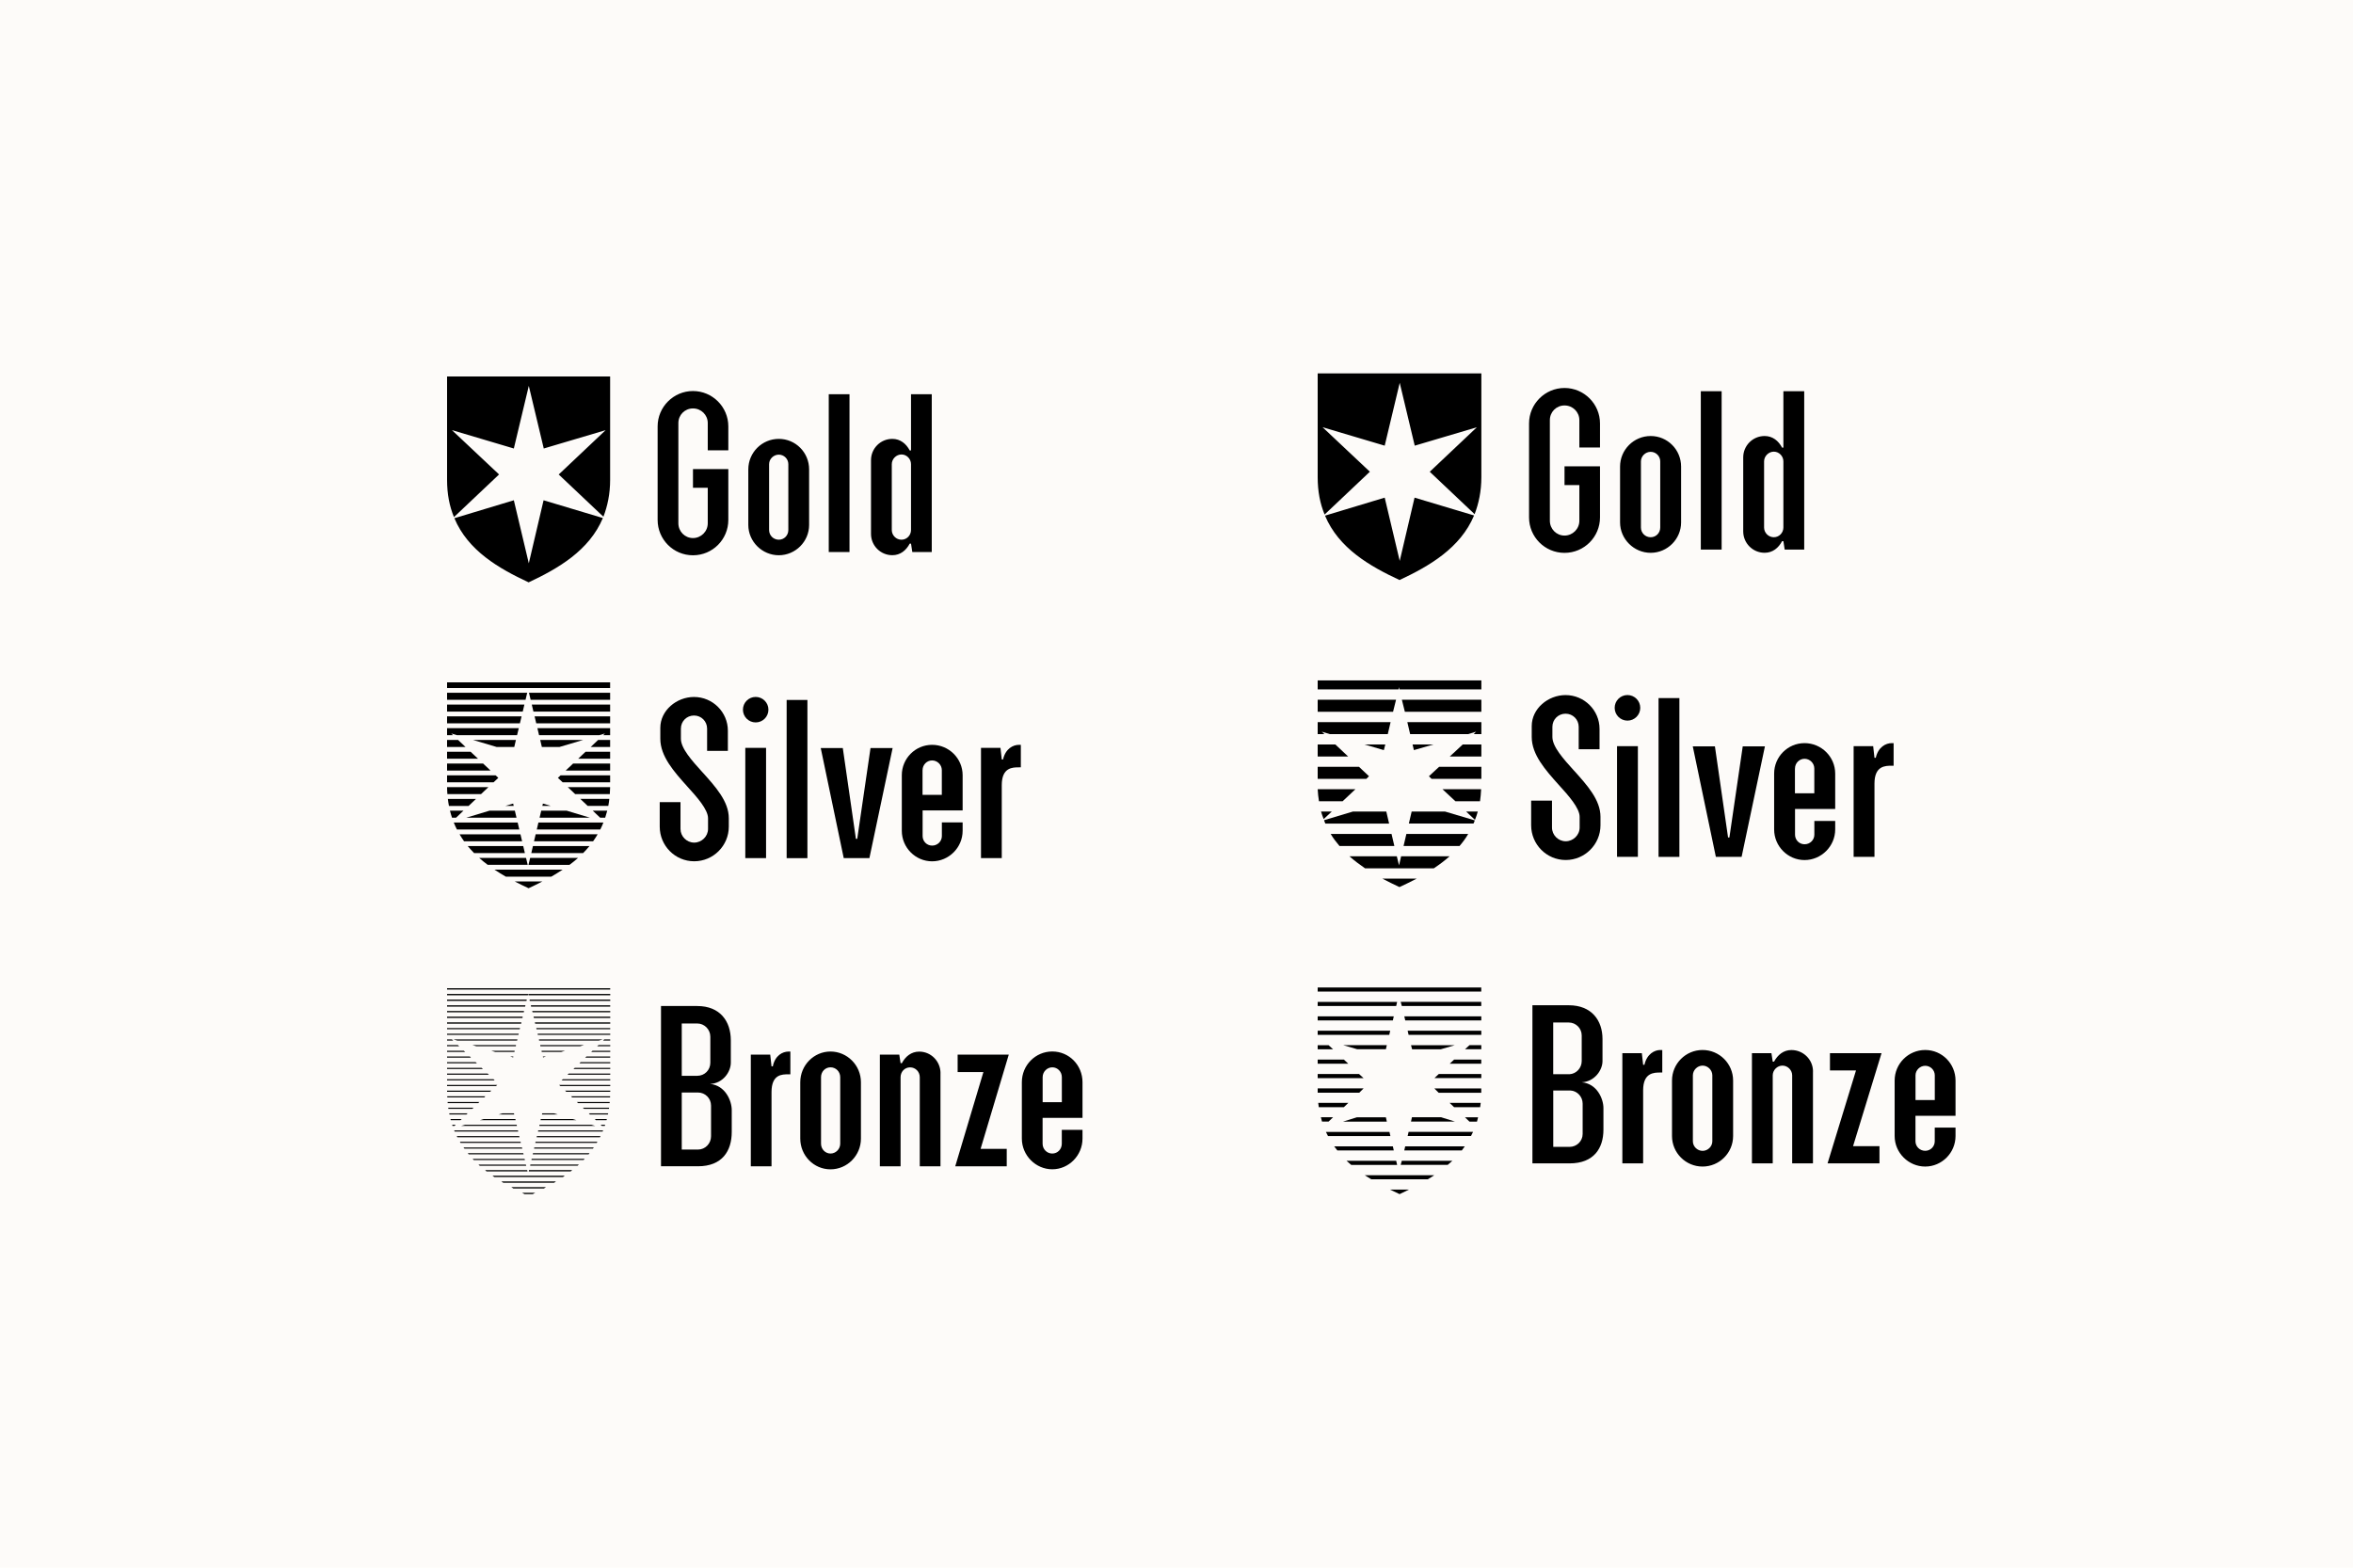 <svg width="800" height="533" viewBox="0 0 800 533" fill="none" xmlns="http://www.w3.org/2000/svg">
<rect width="800" height="533" fill="#FDFBF9"/>
<path d="M448 126.945H503.65V162.238C503.65 167.023 502.754 171.171 501.356 174.817L486.103 160.399L502.116 145.268L480.998 151.527L475.894 130.151L470.789 151.527L449.656 145.252L465.745 160.384L450.355 174.939C448.82 171.232 448 167.084 448 162.238V126.945ZM480.937 169.196L501.174 175.258C496.51 186.363 485.921 192.486 475.833 197.211C465.684 192.486 455.156 186.424 450.492 175.319L470.789 169.196L475.894 190.709L480.937 169.196ZM543.987 143.976V152.15H536.968V142.837C536.968 140.087 534.734 137.854 531.924 137.854C529.113 137.854 526.941 140.087 526.941 142.837V177.05C526.941 179.861 529.174 182.094 531.924 182.094C534.674 182.094 536.968 179.861 536.968 177.05V164.927H531.924V158.546H543.987V175.911C543.987 182.55 538.624 187.974 531.924 187.974C525.224 187.974 519.861 182.55 519.861 175.911V143.976C519.861 137.337 525.285 131.913 531.924 131.913C538.563 131.913 543.987 137.337 543.987 143.976ZM571.561 158.652V177.613C571.561 183.295 566.897 187.959 561.215 187.959C555.533 187.959 550.808 183.295 550.808 177.613V158.652C550.808 152.91 555.472 148.245 561.215 148.245C566.958 148.245 571.561 152.91 571.561 158.652ZM564.466 156.875C564.466 155.082 562.992 153.624 561.215 153.624C559.437 153.624 557.903 155.097 557.903 156.875V179.345C557.903 181.198 559.377 182.657 561.215 182.657C563.053 182.657 564.466 181.183 564.466 179.345V156.875ZM578.261 133.007H585.341V186.865H578.261V133.007ZM613.417 133.007V186.865H606.777L606.337 183.993H605.896C604.681 186.288 602.706 187.944 599.956 187.944C595.93 187.944 592.679 184.692 592.679 180.666V155.523C592.679 151.497 595.93 148.245 599.956 148.245C602.706 148.245 604.681 149.901 605.896 152.195H606.337V133.007H613.417ZM606.337 156.875C606.337 155.082 604.863 153.563 603.086 153.563C601.308 153.563 599.774 155.097 599.774 156.875V179.345C599.774 181.137 601.247 182.657 603.086 182.657C604.924 182.657 606.337 181.122 606.337 179.345V156.875Z" fill="black"/>
<path d="M448 231.34H503.65V234.397H475.787L475.665 233.637L475.467 234.397H448V231.34Z" fill="black"/>
<path d="M473.627 242.002H448V237.91H474.646L473.627 242.002Z" fill="black"/>
<path d="M450.297 249.606H448V245.515H472.791L471.832 249.606H452.152L449.399 248.77L450.297 249.606Z" fill="black"/>
<path d="M458.357 257.211H448V253.119H454.008L458.357 257.211Z" fill="black"/>
<path d="M464.547 264.815H448V260.724H462.053L465.445 263.918L464.547 264.815Z" fill="black"/>
<path d="M456.502 272.42H448.441C448.243 271.142 448.061 269.743 448 268.328H460.836L456.487 272.42H456.502Z" fill="black"/>
<path d="M452.791 275.933L450.038 278.488C449.719 277.651 449.399 276.83 449.141 275.933H452.791Z" fill="black"/>
<path d="M450.616 280.024C450.418 279.644 450.297 279.264 450.175 278.868L459.954 275.933H471.331L472.289 280.024H450.616Z" fill="black"/>
<path d="M474.068 287.628H455.407C454.327 286.351 453.293 285.013 452.411 283.537H473.11L474.068 287.628Z" fill="black"/>
<path d="M476.365 291.142H492.851C491.193 292.617 489.399 293.955 487.482 295.233H464.106C462.251 293.955 460.471 292.617 458.798 291.142H474.905L475.665 294.214L476.365 291.142Z" fill="black"/>
<path d="M470.494 255.036L463.909 253.119H470.996L470.494 255.036Z" fill="black"/>
<path d="M469.977 298.731H481.673C479.695 299.75 477.779 300.708 475.802 301.606C473.886 300.708 471.908 299.75 469.992 298.731H469.977Z" fill="black"/>
<path d="M476.623 237.91H503.65V242.002H477.642L476.623 237.91Z" fill="black"/>
<path d="M478.159 283.537H499.178C498.342 285.013 497.323 286.351 496.243 287.628H477.201L478.159 283.537Z" fill="black"/>
<path d="M478.479 245.515H503.65V249.606H501.034L501.855 248.77L499.117 249.606H479.437L478.479 245.515Z" fill="black"/>
<path d="M491.315 275.933L501.414 278.929C501.292 279.309 501.155 279.689 500.973 280.009H478.996L479.954 275.918H491.33L491.315 275.933Z" fill="black"/>
<path d="M487.361 253.119L480.714 255.036L480.258 253.119H487.361Z" fill="black"/>
<path d="M489.277 260.724H503.65V264.815H486.722L485.825 263.918L489.277 260.724Z" fill="black"/>
<path d="M490.418 268.328H503.574C503.513 269.728 503.376 271.142 503.193 272.42H494.828L490.418 268.328Z" fill="black"/>
<path d="M497.323 253.119H503.65V257.211H492.912L497.323 253.119Z" fill="black"/>
<path d="M498.479 275.933H502.433C502.174 276.891 501.855 277.849 501.475 278.746L498.479 275.933Z" fill="black"/>
<path d="M535.208 262.062C539.619 266.975 544.151 271.963 544.151 277.712V280.587C544.151 287.096 538.843 292.404 532.334 292.404C525.824 292.404 520.577 287.096 520.577 280.587V272.222H527.665V281.362C527.665 283.917 529.779 286.031 532.334 286.031C534.889 286.031 537.064 283.917 537.064 281.362V277.727C537.064 274.731 533.292 270.503 529.976 266.868C525.444 261.819 520.775 256.587 520.775 250.579V246.868C520.775 240.922 526.326 236.328 532.273 236.328C538.661 236.328 543.832 241.5 543.832 247.826V254.731H536.744V247.127C536.744 244.633 534.767 242.655 532.273 242.655C529.779 242.655 527.801 244.633 527.801 247.127V250.579C527.801 253.895 531.573 258.062 535.208 262.077V262.062Z" fill="black"/>
<path d="M556.866 253.697H549.778V291.324H556.866V253.697Z" fill="black"/>
<path d="M570.98 237.347H563.892V291.339H570.98V237.347Z" fill="black"/>
<path d="M592.516 253.758H600.059L592.135 291.324H583.375L575.527 253.758H583.056L587.527 284.739H587.983L592.516 253.758Z" fill="black"/>
<path d="M623.953 275.035V263.02C623.953 257.332 619.283 252.663 613.534 252.663C607.785 252.663 603.192 257.332 603.192 263.02V282.001C603.192 287.75 607.861 292.419 613.534 292.419C619.207 292.419 623.953 287.75 623.953 282.001V279.127H616.865V283.796C616.865 285.59 615.39 287.05 613.55 287.05C611.709 287.05 610.295 285.575 610.295 283.796V275.051H623.968L623.953 275.035ZM610.28 261.302C610.28 259.446 611.755 257.986 613.534 257.986C615.314 257.986 616.85 259.461 616.85 261.302V269.727H610.264V261.302H610.28Z" fill="black"/>
<path d="M643.815 260.344H643.177C641.002 260.344 637.306 260.344 637.306 266.412V291.324H630.219V253.697H636.865L637.306 257.652H637.747C638.584 253.941 641.199 252.663 643.177 252.663H643.815V260.344Z" fill="black"/>
<path d="M553.322 245.013C555.724 245.013 557.672 243.065 557.672 240.663C557.672 238.261 555.724 236.313 553.322 236.313C550.92 236.313 548.972 238.261 548.972 240.663C548.972 243.065 550.92 245.013 553.322 245.013Z" fill="black"/>
<path d="M448 335.734H503.615V337.13H448V335.734ZM474.693 342.044H448V340.648H475.011L474.693 342.044ZM473.555 346.942H448V345.547H473.874L473.555 346.942ZM472.342 351.841H448V350.446H472.66L472.342 351.841ZM453.232 356.755H448V355.36H451.701L453.232 356.755ZM458.389 361.654H448V360.258H456.918L458.389 361.654ZM463.606 366.568H448V365.172H462.074L463.606 366.568ZM462.15 371.527H448V370.056H463.606L462.135 371.527H462.15ZM456.918 376.441H448.379L448.182 374.97H458.434L456.903 376.441H456.918ZM451.701 381.34H449.471L449.092 379.868H453.232L451.701 381.34ZM472.721 386.253H451.503L450.806 384.858H472.403L472.721 386.253ZM473.874 391.152H454.688L453.612 389.757H473.555L473.874 391.152ZM461.316 379.884H471.189L471.508 381.355H456.599L461.316 379.884ZM471.508 355.344L471.189 356.74H461.437L456.66 355.344H471.508ZM475.011 396.066H459.405L457.813 394.671H474.693L475.011 396.066ZM464 399.569H487.63C486.932 400.085 486.158 400.525 485.4 400.965H466.23L464 399.569ZM472.6 404.468H479.03L475.845 406L472.6 404.468ZM476.225 340.633H503.615V342.028H476.604L476.225 340.633ZM476.604 394.656H493.802C493.287 395.095 492.786 395.611 492.21 396.051H476.225L476.604 394.656ZM477.438 345.547H503.63V346.942H477.771L477.453 345.547H477.438ZM477.756 389.757H498.019L497.002 391.152H477.438L477.756 389.757ZM478.59 350.446H503.63V351.841H478.909L478.59 350.446ZM478.909 384.843H500.824L500.127 386.238H478.59L478.909 384.843ZM480.107 356.755L479.728 355.36H494.636L489.859 356.755H480.107ZM479.728 381.34L480.046 379.868H489.98L494.697 381.34H479.728ZM489.161 365.157H503.63V366.552H487.705L489.177 365.157H489.161ZM487.69 370.071H503.615V371.542H489.146L487.675 370.071H487.69ZM492.862 374.97H503.433L503.236 376.441H494.379L492.847 374.97H492.862ZM494.379 360.258H503.615V361.654H492.907L494.379 360.258ZM499.611 355.344H503.63V356.74H498.094L499.626 355.344H499.611ZM498.079 379.884H502.538L502.159 381.355H499.611L498.079 379.884ZM545.155 376.699V384.085C545.155 390.394 541.91 395.55 533.629 395.55H521.011V341.786H533.371C541.136 341.786 544.837 346.942 544.837 353.252V360.774C544.837 363.898 542.092 367.781 537.769 367.978C543.002 368.418 545.155 373.65 545.155 376.714V376.699ZM528.093 365.233H533.629C535.919 365.112 537.769 363.125 537.769 360.774V352.053C537.769 349.627 535.798 347.655 533.371 347.655H528.078V365.233H528.093ZM538.088 375.228C538.088 372.877 536.238 370.89 533.948 370.769H528.093V389.939H533.629C536.116 389.939 538.088 387.967 538.088 385.541V375.212V375.228ZM564.523 357.013H565.16V364.657H564.523C562.354 364.657 558.653 364.657 558.653 370.708V395.55H551.586V358.09H558.214L558.653 362.033H559.093C559.927 358.332 562.536 356.998 564.508 356.998L564.523 357.013ZM589.244 367.387V386.238C589.244 391.971 584.588 396.627 578.855 396.627C573.122 396.627 568.466 391.971 568.466 386.238V367.387C568.466 361.654 573.122 356.998 578.855 356.998C584.588 356.998 589.244 361.654 589.244 367.387ZM582.176 365.612C582.176 363.822 580.645 362.306 578.87 362.306C577.096 362.306 575.564 363.838 575.564 365.612V388.043C575.564 389.833 577.096 391.289 578.87 391.289C580.645 391.289 582.176 389.818 582.176 388.043V365.612ZM616.392 364.277V395.55H609.324V365.612C609.324 363.822 607.792 362.306 606.018 362.306C604.243 362.306 602.712 363.838 602.712 365.612V395.55H595.644V358.09H602.272L602.712 360.956H603.151C604.425 358.666 606.336 357.013 609.081 357.013C613.1 357.013 616.407 360.258 616.407 364.277H616.392ZM639.702 358.09L630.026 389.696H639.005V395.55H621.351L631.027 363.944H622.17V358.09H639.687H639.702ZM651.244 379.368V388.028C651.244 389.818 652.715 391.273 654.55 391.273C656.385 391.273 657.796 389.802 657.796 388.028V383.372H664.863V386.238C664.863 391.971 660.207 396.627 654.55 396.627C648.893 396.627 644.161 391.971 644.161 386.238V367.387C644.161 361.654 648.817 356.998 654.55 356.998C660.283 356.998 664.863 361.654 664.863 367.387V379.368H651.229H651.244ZM651.244 374.014H657.811V365.612C657.811 363.822 656.34 362.366 654.565 362.366C652.791 362.366 651.259 363.838 651.259 365.612V374.014H651.244Z" fill="black"/>
<path d="M152 128H207.44V163.159C207.44 167.926 206.547 172.058 205.155 175.691L189.959 161.328L205.911 146.253L184.874 152.489L179.788 131.194L174.703 152.489L153.65 146.238L169.678 161.312L154.346 175.812C152.817 172.119 152 167.987 152 163.159V128ZM184.813 170.091L204.973 176.13C200.326 187.194 189.777 193.293 179.728 198C169.617 193.293 159.129 187.254 154.482 176.19L174.703 170.091L179.788 191.522L184.813 170.091ZM247.624 144.966V153.109H240.631V143.831C240.631 141.092 238.406 138.867 235.606 138.867C232.806 138.867 230.642 141.092 230.642 143.831V177.916C230.642 180.716 232.867 182.941 235.606 182.941C238.346 182.941 240.631 180.716 240.631 177.916V165.838H235.606V159.481H247.624V176.781C247.624 183.395 242.281 188.798 235.606 188.798C228.932 188.798 223.589 183.395 223.589 176.781V144.966C223.589 138.352 228.992 132.949 235.606 132.949C242.221 132.949 247.624 138.352 247.624 144.966ZM275.094 159.587V178.476C275.094 184.136 270.448 188.783 264.787 188.783C259.126 188.783 254.419 184.136 254.419 178.476V159.587C254.419 153.866 259.066 149.219 264.787 149.219C270.508 149.219 275.094 153.866 275.094 159.587ZM268.026 157.816C268.026 156.03 266.558 154.577 264.787 154.577C263.016 154.577 261.488 156.045 261.488 157.816V180.201C261.488 182.048 262.956 183.501 264.787 183.501C266.618 183.501 268.026 182.032 268.026 180.201V157.816ZM281.769 134.039H288.822V187.693H281.769V134.039ZM316.791 134.039V187.693H310.177L309.738 184.832H309.299C308.089 187.118 306.121 188.768 303.382 188.768C299.371 188.768 296.132 185.529 296.132 181.518V156.469C296.132 152.458 299.371 149.219 303.382 149.219C306.121 149.219 308.089 150.869 309.299 153.155H309.738V134.039H316.791ZM309.738 157.816C309.738 156.03 308.27 154.517 306.499 154.517C304.729 154.517 303.2 156.045 303.2 157.816V180.201C303.2 181.987 304.668 183.501 306.499 183.501C308.331 183.501 309.738 181.972 309.738 180.201V157.816Z" fill="black"/>
<path d="M238.879 262.606C243.273 267.5 247.788 272.47 247.788 278.197V281.061C247.788 287.546 242.5 292.834 236.015 292.834C229.53 292.834 224.303 287.546 224.303 281.061V272.728H231.364V281.834C231.364 284.379 233.47 286.485 236.015 286.485C238.561 286.485 240.727 284.379 240.727 281.834V278.212C240.727 275.228 236.97 271.016 233.667 267.394C229.152 262.364 224.5 257.152 224.5 251.167V247.47C224.5 241.546 230.03 236.97 235.955 236.97C242.318 236.97 247.47 242.122 247.47 248.425V255.303H240.409V247.728C240.409 245.243 238.439 243.273 235.955 243.273C233.47 243.273 231.5 245.243 231.5 247.728V251.167C231.5 254.47 235.258 258.622 238.879 262.622V262.606Z" fill="black"/>
<path d="M260.455 254.274H253.395V291.758H260.455V254.274Z" fill="black"/>
<path d="M274.515 237.986H267.454V291.774H274.515V237.986Z" fill="black"/>
<path d="M295.969 254.334H303.485L295.591 291.758H286.863L279.045 254.334H286.545L291 285.213H291.454L295.969 254.334Z" fill="black"/>
<path d="M327.288 275.531V263.561C327.288 257.895 322.637 253.243 316.91 253.243C311.182 253.243 306.607 257.895 306.607 263.561V282.47C306.607 288.198 311.258 292.849 316.91 292.849C322.561 292.849 327.288 288.198 327.288 282.47V279.607H320.228V284.258C320.228 286.046 318.758 287.501 316.925 287.501C315.091 287.501 313.682 286.031 313.682 284.258V275.546H327.304L327.288 275.531ZM313.667 261.849C313.667 260.001 315.137 258.546 316.91 258.546C318.682 258.546 320.213 260.016 320.213 261.849V270.243H313.652V261.849H313.667Z" fill="black"/>
<path d="M347.075 253.258V260.895H346.439C344.272 260.895 340.591 260.895 340.591 266.94V291.758H333.53V254.273H340.151L340.591 258.213H341.03C341.863 254.516 344.469 253.243 346.439 253.243H347.075V253.258Z" fill="black"/>
<path d="M256.924 245.622C259.317 245.622 261.257 243.682 261.257 241.289C261.257 238.895 259.317 236.955 256.924 236.955C254.531 236.955 252.591 238.895 252.591 241.289C252.591 243.682 254.531 245.622 256.924 245.622Z" fill="black"/>
<path d="M181.363 241.94H207.439V239.561H180.803L181.363 241.94Z" fill="black"/>
<path d="M178.288 239.561H152V241.94H177.727L178.288 239.561Z" fill="black"/>
<path d="M207.439 232H152V233.924H207.439V232Z" fill="black"/>
<path d="M153.424 249.379L155.333 249.954H175.803L176.379 247.576H152V249.954H154.015L153.424 249.379Z" fill="black"/>
<path d="M183.272 249.954H203.772L205.681 249.379L205.075 249.954H207.439V247.576H182.712L183.272 249.954Z" fill="black"/>
<path d="M160 255.591H152V257.97H162.53L160 255.591Z" fill="black"/>
<path d="M196.576 257.97H207.44V255.591H199.091L196.576 257.97Z" fill="black"/>
<path d="M189.681 264.47L191.303 265.985H207.439V263.622H190.59L189.681 264.47Z" fill="black"/>
<path d="M169.424 264.47L168.515 263.622H152V265.985H167.803L169.424 264.47Z" fill="black"/>
<path d="M195.545 270H207.333C207.394 269.227 207.424 268.439 207.439 267.621H193.045L195.56 270H195.545Z" fill="black"/>
<path d="M166.076 267.621H152C152 268.439 152.045 269.227 152.106 270H163.545L166.061 267.621H166.076Z" fill="black"/>
<path d="M161.818 271.637H152.273C152.364 272.44 152.485 273.243 152.637 274.016H159.318L161.833 271.637H161.818Z" fill="black"/>
<path d="M187.242 274.001L184.591 273.213L184.394 274.001H187.242Z" fill="black"/>
<path d="M199.804 274H206.819C206.97 273.227 207.076 272.44 207.167 271.621H197.289L199.804 274Z" fill="black"/>
<path d="M174.47 273.213L171.834 274.001H174.652L174.47 273.213Z" fill="black"/>
<path d="M157.575 275.636H152.984C153.181 276.455 153.424 277.242 153.681 278.015H155.06L157.575 275.636Z" fill="black"/>
<path d="M200.559 278.015L192.681 275.636H184.014L183.453 278.015H200.559Z" fill="black"/>
<path d="M158.531 278.015H175.606L175.046 275.636H166.409L158.531 278.015Z" fill="black"/>
<path d="M204.046 278.015H205.758C206.016 277.242 206.243 276.455 206.455 275.636H201.531L204.046 278.015Z" fill="black"/>
<path d="M182.515 282.031H204.091C204.484 281.258 204.833 280.47 205.151 279.652H183.06L182.5 282.031H182.515Z" fill="black"/>
<path d="M176.001 279.652H154.273C154.607 280.47 154.955 281.258 155.349 282.031H176.561L176.001 279.652Z" fill="black"/>
<path d="M176.939 283.667H156.242C156.727 284.485 157.242 285.273 157.788 286.046H177.515L176.954 283.667H176.939Z" fill="black"/>
<path d="M181.576 286.03H201.652C202.197 285.273 202.712 284.47 203.197 283.651H182.121L181.561 286.03H181.576Z" fill="black"/>
<path d="M179.712 302C181.288 301.273 182.863 300.5 184.424 299.682H174.985C176.545 300.5 178.136 301.258 179.712 302Z" fill="black"/>
<path d="M171.984 298.06H187.439C188.742 297.303 190.03 296.515 191.287 295.682H168.121C169.378 296.515 170.666 297.303 171.969 298.06H171.984Z" fill="black"/>
<path d="M180.636 290.046H198.257C198.999 289.289 199.727 288.501 200.408 287.667H181.196L180.636 290.046Z" fill="black"/>
<path d="M177.894 287.667H159.031C159.713 288.501 160.44 289.273 161.182 290.046H178.455L177.894 287.667Z" fill="black"/>
<path d="M179.242 235.546H152V237.924H178.682L179.242 235.546Z" fill="black"/>
<path d="M180.41 237.924H207.44V235.546H179.849L180.41 237.924Z" fill="black"/>
<path d="M182.319 245.94H207.44V243.561H181.758L182.319 245.94Z" fill="black"/>
<path d="M177.333 243.561H152V245.94H176.757L177.333 243.561Z" fill="black"/>
<path d="M200.833 253.97H207.439V251.591H203.348L200.833 253.97Z" fill="black"/>
<path d="M198.243 251.591H183.667L184.228 253.97H190.228L198.243 251.591Z" fill="black"/>
<path d="M175.409 251.591H160.848L168.848 253.97H174.848L175.409 251.591Z" fill="black"/>
<path d="M155.758 251.591H152V253.97H158.273L155.758 251.591Z" fill="black"/>
<path d="M164.258 259.607H152V261.985H166.773L164.258 259.607Z" fill="black"/>
<path d="M192.334 261.985H207.44V259.607H194.849L192.334 261.985Z" fill="black"/>
<path d="M178.85 291.682H162.911C163.85 292.516 164.82 293.304 165.82 294.046H179.411L178.85 291.682Z" fill="black"/>
<path d="M179.682 294.061H193.606C194.621 293.318 195.591 292.515 196.531 291.697H180.243L179.682 294.061Z" fill="black"/>
<path d="M152 336H207.465V336.445H152V336ZM179.483 338.379H152V337.934H179.544L179.483 338.379ZM178.985 340.313H152V339.868H179.106L178.985 340.313ZM178.531 342.246H152V341.801H178.652L178.531 342.246ZM178.093 344.18H152V343.735H178.154L178.093 344.18ZM177.64 346.114H152V345.669H177.7L177.64 346.114ZM177.202 348.048H152V347.603H177.262L177.202 348.048ZM176.688 349.92H152V349.536H176.809L176.688 349.92ZM176.25 351.854H152V351.47H176.371L176.25 351.854ZM154.1 353.788H152V353.404H153.647L154.085 353.788H154.1ZM156.125 355.722H152V355.338H155.687L156.125 355.722ZM158.164 357.655H152V357.272H157.711L158.149 357.655H158.164ZM160.129 359.589H152V359.205H159.736L160.114 359.589H160.129ZM162.153 361.523H152V361.139H161.715L162.153 361.523ZM164.193 363.457H152V363.073H163.74L164.178 363.457H164.193ZM166.218 365.39H152V365.007H165.779L166.218 365.39ZM168.182 367.324H152V366.941H167.804L168.182 367.324ZM168.635 369.258H152V368.874H169.073L168.635 369.258ZM166.595 371.192H152V370.808H167.049L166.61 371.192H166.595ZM164.631 373.126H152.06V372.742H165.009L164.631 373.126ZM162.607 375.059H152.196V374.676H162.984L162.607 375.059ZM160.567 376.993H152.453C152.453 376.87 152.393 376.732 152.393 376.61H161.02L160.582 376.993H160.567ZM158.542 378.927H152.831L152.71 378.543H158.995L158.557 378.927H158.542ZM156.578 380.861H153.269L153.148 380.477H156.956L156.578 380.861ZM154.538 382.795H153.843C153.843 382.672 153.783 382.534 153.722 382.411H154.931L154.553 382.795H154.538ZM175.797 353.788H155.49L154.161 353.404H175.933L175.812 353.788H175.797ZM176.189 384.728H154.599L154.402 384.345H176.114L176.174 384.728H176.189ZM176.628 386.662H155.49L155.294 386.278H176.552L176.613 386.662H176.628ZM177.066 388.596H156.578L156.382 388.212H177.005L177.066 388.596ZM158.164 382.411H175.676L175.736 382.795H156.82L158.149 382.411H158.164ZM177.58 390.53H157.908L157.59 390.146H177.459L177.58 390.53ZM178.033 392.463H159.358L159.041 392.08H177.897L178.018 392.463H178.033ZM175.358 355.722H161.972L160.642 355.338H175.434L175.374 355.722H175.358ZM178.471 394.413H161.08L160.703 394.029H178.35L178.471 394.413ZM178.909 396.346H163.105L162.667 395.963H178.788L178.909 396.346ZM164.45 380.477H175.238L175.298 380.861H163.181L164.45 380.477ZM179.362 398.28H165.462C165.266 398.157 165.084 398.019 164.948 397.835H179.226L179.347 398.28H179.362ZM168.378 357.655L167.049 357.272H174.981L174.92 357.655H168.378ZM167.487 399.754H191.978C191.782 399.953 191.601 400.076 191.344 400.199H168.106C167.849 400.076 167.668 399.938 167.472 399.754H167.487ZM174.86 378.927H169.466L170.796 378.543H174.724L174.845 378.927H174.86ZM170.478 401.687H189.017C188.821 401.887 188.579 402.01 188.382 402.132H171.113C170.916 402.01 170.675 401.871 170.478 401.687ZM174.467 359.528L173.455 359.205H174.527L174.467 359.528ZM173.832 403.621H185.633L184.938 404.066H174.527L173.832 403.621ZM177.519 405.555H181.961C181.644 405.678 181.387 405.877 181.13 406H178.335C178.078 405.877 177.821 405.678 177.504 405.555H177.519ZM179.619 337.934H207.48V338.379H179.68L179.619 337.934ZM179.861 397.82H194.517C194.396 398.019 194.199 398.142 194.003 398.265H179.785L179.846 397.82H179.861ZM180.057 339.868H207.48V340.313H180.118L180.057 339.868ZM180.314 395.947H196.813L196.375 396.331H180.254L180.314 395.947ZM180.496 341.801H207.465V342.246H180.556L180.496 341.801ZM180.752 394.014H198.777L198.4 394.397H180.692L180.752 394.014ZM180.949 343.735H207.48V344.18H181.07L180.949 343.735ZM181.206 392.08H200.439L200.122 392.463H181.145L181.206 392.08ZM181.387 345.669H207.48V346.114H181.523L181.402 345.669H181.387ZM181.644 390.146H201.89L201.573 390.53H181.583L181.644 390.146ZM181.84 347.603H207.48V348.048H181.961L181.84 347.603ZM182.082 388.212H203.083L202.887 388.596H182.006L182.067 388.212H182.082ZM182.339 349.536H207.465V349.92H182.399L182.339 349.536ZM182.535 386.278H204.171L203.975 386.662H182.46L182.52 386.278H182.535ZM182.792 351.47H207.48V351.854H182.853L182.792 351.47ZM182.973 384.345H205.063L204.866 384.728H182.913L182.973 384.345ZM203.597 353.788H183.291L183.23 353.404H204.942L203.612 353.788H203.597ZM183.427 382.411H201.014L202.343 382.795H183.366L183.427 382.411ZM197.191 355.722H183.729L183.668 355.338H198.521L197.191 355.722ZM194.653 380.477L195.982 380.861H183.789L183.85 380.477H194.638H194.653ZM190.785 357.655H184.182L184.122 357.272H192.114L190.785 357.655ZM188.367 378.543L189.636 378.927H184.243L184.363 378.543H188.367ZM185.648 359.205L184.635 359.528L184.575 359.205H185.648ZM190.09 368.874H207.48V369.258H190.528L190.09 368.874ZM191.359 366.941H207.48V367.324H190.921L191.359 366.941ZM192.114 370.808H207.48V371.192H192.507L192.129 370.808H192.114ZM193.383 365.007H207.48V365.39H192.945L193.383 365.007ZM194.154 372.742H207.42V373.126H194.532L194.154 372.742ZM195.423 363.073H207.48V363.457H194.97L195.408 363.073H195.423ZM196.118 374.676H207.284V375.059H196.556L196.118 374.676ZM197.387 361.139H207.48V361.523H197.01L197.387 361.139ZM198.143 376.61H207.087C207.087 376.732 207.027 376.87 207.027 376.993H198.581L198.143 376.61ZM199.412 359.205H207.465V359.589H198.959L199.397 359.205H199.412ZM200.183 378.543H206.785L206.664 378.927H200.575L200.198 378.543H200.183ZM201.452 357.272H207.48V357.655H200.998L201.437 357.272H201.452ZM202.207 380.477H206.332L206.211 380.861H202.6L202.222 380.477H202.207ZM203.476 355.338H207.48V355.722H203.038L203.476 355.338ZM204.171 382.411H205.758C205.697 382.534 205.637 382.672 205.637 382.795H204.625L204.186 382.411H204.171ZM205.44 353.404H207.465V353.788H205.048L205.425 353.404H205.44ZM248.788 377.454V384.866C248.788 391.312 245.555 396.531 237.305 396.531H224.735V342.047H237.048C244.86 342.047 248.471 347.265 248.471 353.711V361.323C248.471 364.424 245.812 368.353 241.43 368.537C246.643 369.059 248.788 374.277 248.788 377.438V377.454ZM231.791 365.774H237.064C239.541 365.774 241.506 363.84 241.506 361.323V352.499C241.506 349.982 239.481 347.986 237.064 347.986H231.791V365.774ZM241.747 375.904C241.747 373.448 239.783 371.453 237.305 371.453H231.791V390.852H237.305C239.783 390.852 241.747 388.795 241.747 386.34V375.888V375.904ZM268.082 357.533H268.717V365.268H268.082C265.922 365.268 262.311 365.206 262.311 371.33V396.546H255.27V358.576H261.873L262.311 362.567H262.749C263.504 358.822 266.118 357.533 268.082 357.533ZM292.71 367.969V387.123C292.71 392.863 288.071 397.574 282.36 397.574C276.649 397.574 272.086 392.863 272.086 387.123V367.969C272.086 362.168 276.725 357.517 282.36 357.517C287.996 357.517 292.71 362.152 292.71 367.969ZM285.669 366.235C285.669 364.362 284.204 362.889 282.375 362.889C280.547 362.889 279.142 364.378 279.142 366.235V388.857C279.142 390.729 280.608 392.203 282.375 392.203C284.143 392.203 285.669 390.714 285.669 388.857V366.235ZM319.755 364.884V396.546H312.714V366.25C312.714 364.378 311.249 362.904 309.42 362.904C307.592 362.904 306.187 364.393 306.187 366.25V396.546H299.146V358.576H305.749L306.187 361.477H306.625C307.834 359.221 309.798 357.548 312.533 357.548C316.537 357.548 319.77 360.832 319.77 364.899L319.755 364.884ZM342.978 358.561L333.398 390.606H342.283V396.546H324.771L334.35 364.5H325.587V358.576H342.978V358.561ZM354.475 380.093V388.857C354.475 390.729 355.941 392.203 357.769 392.203C359.597 392.203 361.003 390.714 361.003 388.857V384.145H368.043V387.107C368.043 392.847 363.405 397.559 357.769 397.559C352.134 397.559 347.42 392.847 347.42 387.107V367.954C347.42 362.152 352.058 357.502 357.769 357.502C363.48 357.502 368.043 362.137 368.043 367.954V380.078H354.46L354.475 380.093ZM354.475 374.737H361.018V366.235C361.018 364.362 359.552 362.889 357.784 362.889C356.017 362.889 354.491 364.378 354.491 366.235V374.737H354.475Z" fill="black"/>
</svg>
